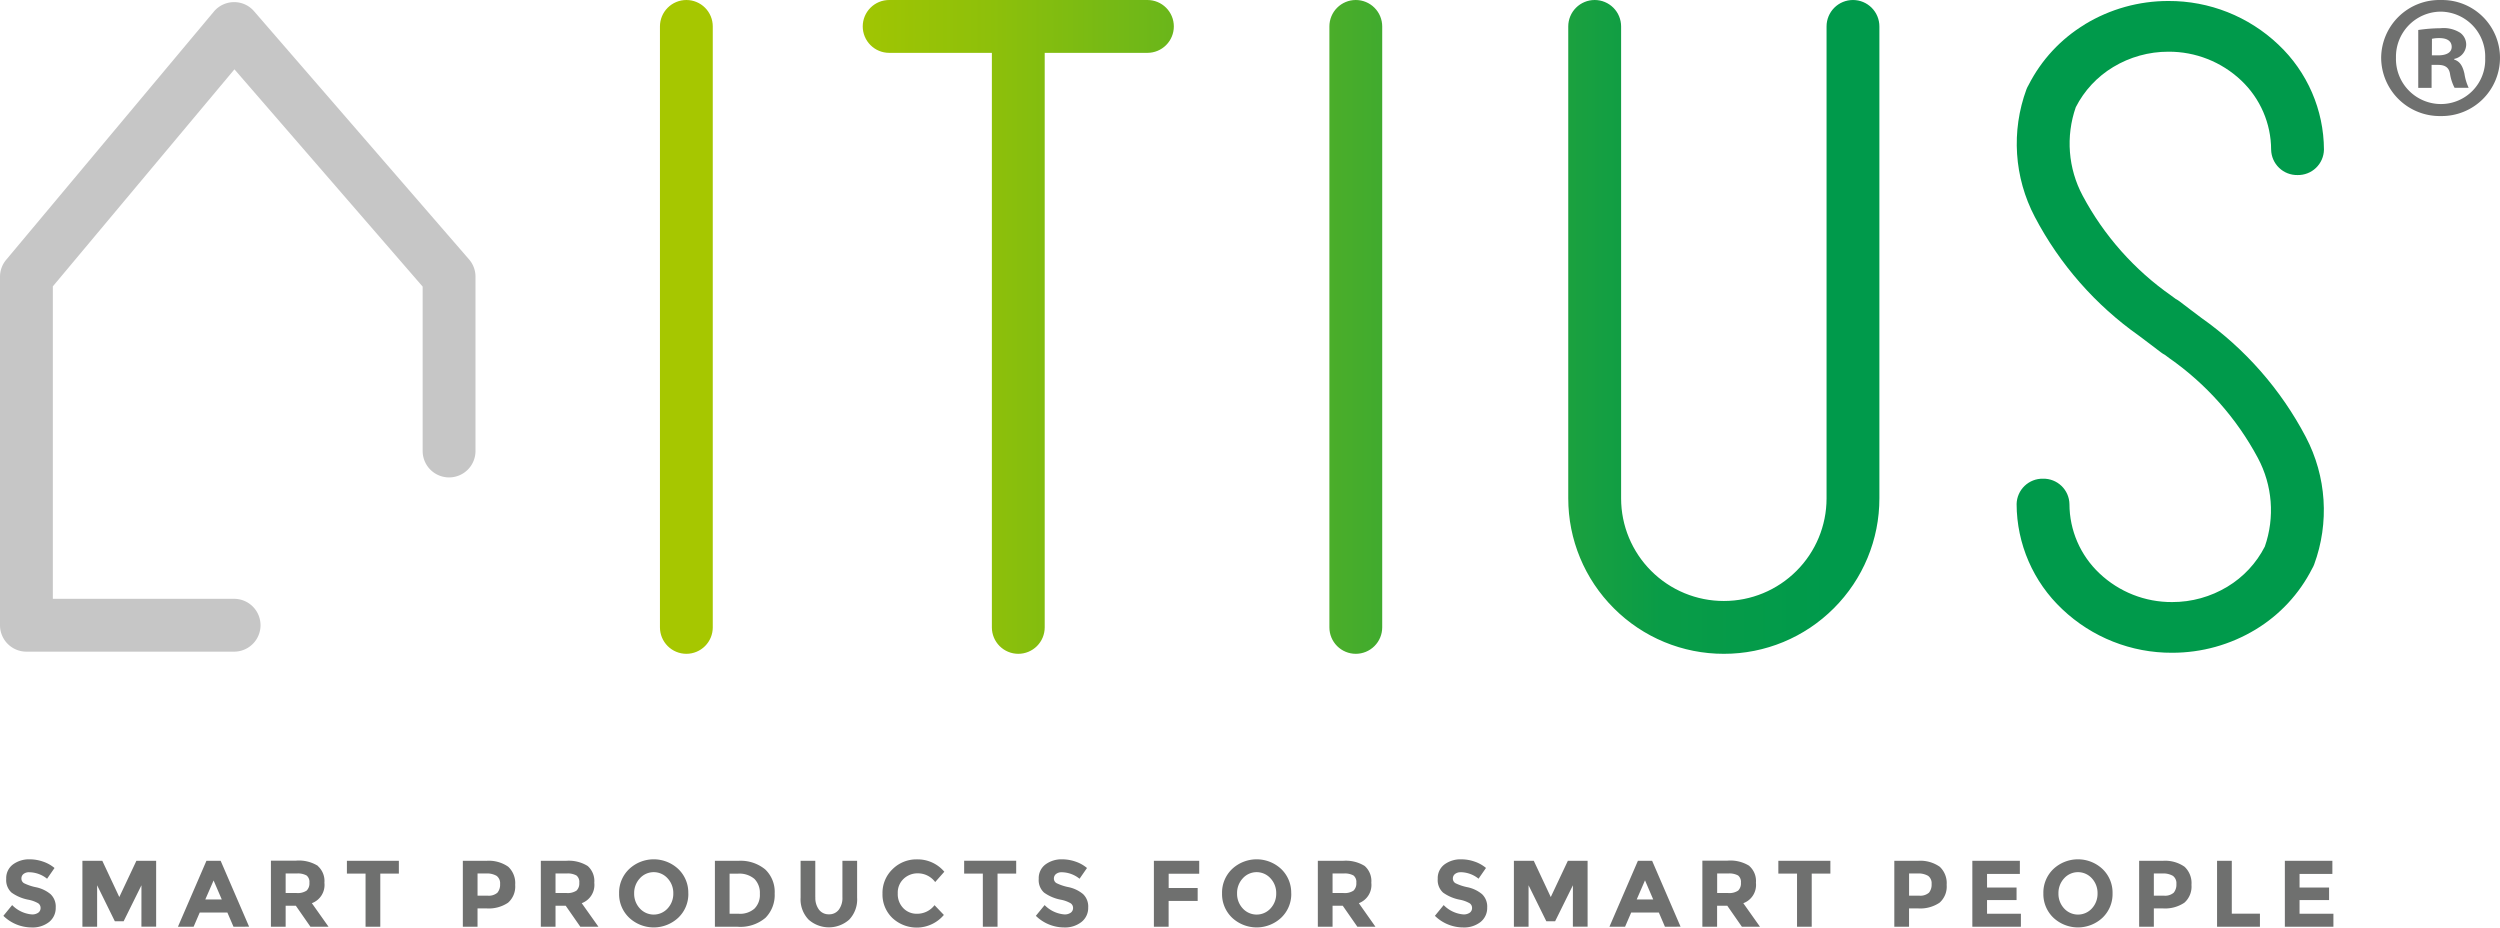 <svg xmlns="http://www.w3.org/2000/svg" xmlns:xlink="http://www.w3.org/1999/xlink" width="156.137" height="57.928" viewBox="0 0 156.137 57.928">
  <defs>
    <clipPath id="clip-path">
      <path id="Pfad_745" data-name="Pfad 745" d="M0,16.672H156.137V-41.256H0Z" transform="translate(0 41.256)" fill="none"/>
    </clipPath>
    <clipPath id="clip-path-2">
      <path id="Pfad_747" data-name="Pfad 747" d="M103.865-41.256a1.65,1.65,0,0,0-1.65,1.65h0v29.482A6.391,6.391,0,0,1,100.336-5.6h0A6.4,6.4,0,0,1,95.8-3.722h0A6.4,6.4,0,0,1,91.263-5.6h0a6.4,6.4,0,0,1-1.879-4.523h0V-39.606a1.651,1.651,0,0,0-1.65-1.65h0a1.651,1.651,0,0,0-1.651,1.65h0v29.468a9.686,9.686,0,0,0,2.846,6.87h0A9.685,9.685,0,0,0,95.8-.422h0a9.686,9.686,0,0,0,6.87-2.846h0a9.685,9.685,0,0,0,2.845-6.87h0V-39.606A1.65,1.65,0,0,0,103.865-41.256Zm-31.052,0a1.649,1.649,0,0,0-1.648,1.65h0V-2.073A1.65,1.65,0,0,0,72.813-.422h0a1.652,1.652,0,0,0,1.651-1.651h0V-39.606A1.651,1.651,0,0,0,72.813-41.256Zm-29.142,0a1.651,1.651,0,0,0-1.651,1.65h0a1.652,1.652,0,0,0,1.651,1.651h6.414V-2.073a1.651,1.651,0,0,0,1.65,1.651h0a1.651,1.651,0,0,0,1.65-1.651h0V-37.955H59.8a1.651,1.651,0,0,0,1.65-1.651h0a1.65,1.65,0,0,0-1.65-1.65H43.671Zm-12.665,0a1.651,1.651,0,0,0-1.651,1.65h0V-2.073A1.652,1.652,0,0,0,31.006-.422h0a1.65,1.65,0,0,0,1.648-1.651h0V-39.606A1.649,1.649,0,0,0,31.006-41.256Zm87.346,1.521a9.412,9.412,0,0,0-3.526,3.8h0a1.627,1.627,0,0,0-.125.253h0a9.826,9.826,0,0,0,.52,7.97h0a21.068,21.068,0,0,0,6.521,7.435h0c.056.041.271.2.682.514h0l.671.51h0a1.584,1.584,0,0,0,.251.16h0l.268.2a17.9,17.9,0,0,1,5.542,6.245h0a6.911,6.911,0,0,1,.431,5.528h0a6.237,6.237,0,0,1-2.336,2.506h0a6.638,6.638,0,0,1-3.451.96h0a6.546,6.546,0,0,1-4.542-1.794h0a5.96,5.96,0,0,1-1.873-4.326h0a1.618,1.618,0,0,0-1.65-1.585h0a1.618,1.618,0,0,0-1.65,1.585h0a9.055,9.055,0,0,0,2.853,6.567h0A9.9,9.9,0,0,0,123.8-.488h0a10.041,10.041,0,0,0,5.216-1.455h0a9.422,9.422,0,0,0,3.526-3.8h0a1.564,1.564,0,0,0,.124-.253h0a9.821,9.821,0,0,0-.52-7.97h0a21.082,21.082,0,0,0-6.521-7.436h0l-.681-.513-.671-.511h0a1.627,1.627,0,0,0-.25-.159h0l-.271-.2a17.891,17.891,0,0,1-5.541-6.248h0a6.9,6.9,0,0,1-.431-5.527h0a6.232,6.232,0,0,1,2.336-2.508h0a6.647,6.647,0,0,1,3.451-.959h0a6.557,6.557,0,0,1,4.542,1.793h0a5.965,5.965,0,0,1,1.872,4.329h0a1.619,1.619,0,0,0,1.651,1.582h0a1.616,1.616,0,0,0,1.648-1.582h0a9.059,9.059,0,0,0-2.85-6.568h0a9.909,9.909,0,0,0-6.863-2.721h0a10.024,10.024,0,0,0-5.216,1.455" transform="translate(-29.355 41.256)" fill="none"/>
    </clipPath>
    <linearGradient id="linear-gradient" x1="0.264" y1="0.705" x2="0.93" y2="0.705" gradientUnits="objectBoundingBox">
      <stop offset="0" stop-color="#a6c700"/>
      <stop offset="0.1" stop-color="#a6c700"/>
      <stop offset="0.2" stop-color="#8ec00a"/>
      <stop offset="0.3" stop-color="#6db719"/>
      <stop offset="0.4" stop-color="#4cae29"/>
      <stop offset="0.5" stop-color="#2aa538"/>
      <stop offset="0.6" stop-color="#099c47"/>
      <stop offset="0.7" stop-color="#009a4b"/>
      <stop offset="0.8" stop-color="#009a4b"/>
      <stop offset="0.9" stop-color="#009a4b"/>
      <stop offset="1" stop-color="#009a4b"/>
    </linearGradient>
  </defs>
  <g id="LOGO" transform="translate(0 41.256)">
    <g id="Gruppe_515" data-name="Gruppe 515" transform="translate(0 -41.256)" clip-path="url(#clip-path)">
      <g id="Gruppe_512" data-name="Gruppe 512" transform="translate(0.213 53.669)">
        <path id="Pfad_742" data-name="Pfad 742" d="M.466.232A1.815,1.815,0,0,1,1.574.638l.465-.671a2.2,2.2,0,0,0-.719-.4A2.532,2.532,0,0,0,.5-.575,1.7,1.7,0,0,0-.556-.256a1.066,1.066,0,0,0-.421.9,1.049,1.049,0,0,0,.333.859,2.64,2.64,0,0,0,1.052.445,1.994,1.994,0,0,1,.607.22.343.343,0,0,1,.153.295.35.35,0,0,1-.145.295.652.652,0,0,1-.4.108,1.946,1.946,0,0,1-1.23-.583l-.548.671a2.524,2.524,0,0,0,1.761.725A1.66,1.66,0,0,0,1.7,3.34a1.113,1.113,0,0,0,.414-.9A1.068,1.068,0,0,0,1.791,1.6a2.1,2.1,0,0,0-.91-.432A3.006,3.006,0,0,1,.133.916.328.328,0,0,1-.028.63.352.352,0,0,1,.1.342.552.552,0,0,1,.466.232m7,3.4h.92V-.481H7.151L6.085,1.781,5.025-.481H3.781V3.636H4.7V1.045L5.807,3.295h.548L7.468,1.045Zm6.726,0L12.416-.481h-.89L9.747,3.636h.979l.382-.889h1.726l.383.889Zm-1.707-1.7H11.456L11.974.745Zm6-2.1a2.233,2.233,0,0,0-1.369-.324H15.554V3.636h.92V2.323h.636l.913,1.313h1.13L18.111,2.164A1.213,1.213,0,0,0,18.895.887a1.252,1.252,0,0,0-.41-1.043m-1.34,1.685h-.671V.31h.688a1.13,1.13,0,0,1,.619.124.519.519,0,0,1,.177.456.623.623,0,0,1-.171.486,1,1,0,0,1-.642.153m6.4-1.213v-.8H20.3v.8h1.165V3.636h.92V.315Zm5.448-.8H27.54V3.636h.918V2.489h.548a2.159,2.159,0,0,0,1.358-.354,1.341,1.341,0,0,0,.445-1.116,1.4,1.4,0,0,0-.432-1.13,2.115,2.115,0,0,0-1.382-.369m.083,2.174h-.619V.31h.525a1.186,1.186,0,0,1,.668.149.576.576,0,0,1,.215.507.787.787,0,0,1-.166.542.818.818,0,0,1-.623.185M35.341-.157a2.241,2.241,0,0,0-1.37-.324h-1.56V3.636h.918V2.323h.636l.913,1.313h1.132L34.966,2.164A1.213,1.213,0,0,0,35.75.887a1.251,1.251,0,0,0-.409-1.043M34,1.528h-.671V.31h.689a1.125,1.125,0,0,1,.618.124.519.519,0,0,1,.177.456.623.623,0,0,1-.17.486A1,1,0,0,1,34,1.528m6.331.963a1.173,1.173,0,0,1-1.737,0,1.339,1.339,0,0,1-.354-.937,1.343,1.343,0,0,1,.354-.939,1.164,1.164,0,0,1,1.737,0,1.343,1.343,0,0,1,.354.939,1.339,1.339,0,0,1-.354.937m1.29-.939A2.034,2.034,0,0,0,41,.034a2.242,2.242,0,0,0-3.074,0A2.034,2.034,0,0,0,37.3,1.552a2.033,2.033,0,0,0,.625,1.516,2.242,2.242,0,0,0,3.074,0,2.033,2.033,0,0,0,.625-1.516M44.737-.481H43.283V3.636h1.407a2.419,2.419,0,0,0,1.752-.559,2.022,2.022,0,0,0,.574-1.519,1.934,1.934,0,0,0-.588-1.5,2.418,2.418,0,0,0-1.691-.539m.046,3.305H44.2V.321h.512a1.445,1.445,0,0,1,1.039.327,1.237,1.237,0,0,1,.34.934,1.205,1.205,0,0,1-.34.924,1.359,1.359,0,0,1-.969.319m4.771-1.031V-.481h-.918v2.3a1.824,1.824,0,0,0,.5,1.372,1.91,1.91,0,0,0,2.536,0,1.827,1.827,0,0,0,.494-1.375v-2.3h-.918V1.794a1.217,1.217,0,0,1-.227.779.74.74,0,0,1-.615.286.749.749,0,0,1-.618-.286,1.209,1.209,0,0,1-.23-.779m5.494.682a1.245,1.245,0,0,1-.347-.921A1.176,1.176,0,0,1,55.07.642,1.262,1.262,0,0,1,55.956.3,1.34,1.34,0,0,1,57.04.845L57.611.2a2.176,2.176,0,0,0-1.7-.772,2.113,2.113,0,0,0-1.535.614,2.049,2.049,0,0,0-.626,1.528,2.03,2.03,0,0,0,.615,1.516,2.221,2.221,0,0,0,3.218-.188L57,2.288a1.358,1.358,0,0,1-1.108.536,1.148,1.148,0,0,1-.842-.348M62.1.315v-.8h-3.25v.8h1.167V3.636h.918V.315ZM64.949.232a1.812,1.812,0,0,1,1.108.406l.465-.671a2.205,2.205,0,0,0-.717-.4,2.54,2.54,0,0,0-.826-.142,1.693,1.693,0,0,0-1.05.319,1.066,1.066,0,0,0-.421.9,1.049,1.049,0,0,0,.333.859,2.632,2.632,0,0,0,1.05.445,1.963,1.963,0,0,1,.607.22.345.345,0,0,1,.154.295.353.353,0,0,1-.145.295.654.654,0,0,1-.4.108,1.946,1.946,0,0,1-1.231-.583l-.548.671a2.529,2.529,0,0,0,1.761.725,1.658,1.658,0,0,0,1.092-.344,1.114,1.114,0,0,0,.416-.9,1.069,1.069,0,0,0-.324-.842,2.1,2.1,0,0,0-.91-.432,3.028,3.028,0,0,1-.748-.25A.328.328,0,0,1,64.455.63a.356.356,0,0,1,.132-.288.552.552,0,0,1,.362-.11M70.7-.481V3.636h.92V2.023h1.814V1.215H71.623V.326h1.908V-.481Zm7.286,2.972a1.173,1.173,0,0,1-1.737,0,1.339,1.339,0,0,1-.354-.937,1.343,1.343,0,0,1,.354-.939,1.164,1.164,0,0,1,1.737,0,1.343,1.343,0,0,1,.354.939,1.339,1.339,0,0,1-.354.937m1.29-.939A2.04,2.04,0,0,0,78.655.034a2.244,2.244,0,0,0-3.075,0,2.038,2.038,0,0,0-.623,1.518,2.038,2.038,0,0,0,.623,1.516,2.244,2.244,0,0,0,3.075,0,2.039,2.039,0,0,0,.625-1.516m4.59-1.709A2.233,2.233,0,0,0,82.5-.481H80.939V3.636h.92V2.323h.636l.913,1.313h1.13L83.5,2.164A1.213,1.213,0,0,0,84.279.887a1.252,1.252,0,0,0-.41-1.043M82.53,1.528h-.671V.31h.688a1.13,1.13,0,0,1,.619.124.519.519,0,0,1,.177.456.623.623,0,0,1-.171.486.992.992,0,0,1-.642.153m7.338-1.3a1.815,1.815,0,0,1,1.108.406l.465-.671a2.2,2.2,0,0,0-.719-.4A2.525,2.525,0,0,0,89.9-.575a1.7,1.7,0,0,0-1.052.319,1.065,1.065,0,0,0-.42.9,1.049,1.049,0,0,0,.333.859,2.623,2.623,0,0,0,1.05.445,1.963,1.963,0,0,1,.607.22.343.343,0,0,1,.153.295.352.352,0,0,1-.143.295.656.656,0,0,1-.4.108,1.946,1.946,0,0,1-1.23-.583l-.548.671a2.529,2.529,0,0,0,1.761.725A1.66,1.66,0,0,0,91.1,3.34a1.114,1.114,0,0,0,.416-.9,1.069,1.069,0,0,0-.324-.842,2.1,2.1,0,0,0-.91-.432,3.028,3.028,0,0,1-.748-.25A.328.328,0,0,1,89.373.63a.352.352,0,0,1,.132-.288.552.552,0,0,1,.362-.11m7,3.4h.92V-.481H96.553L95.487,1.781,94.427-.481H93.184V3.636H94.1V1.045L95.21,3.295h.548L96.87,1.045Zm6.727,0L101.818-.481h-.89L99.15,3.636h.977l.383-.889h1.726l.382.889Zm-1.709-1.7h-1.031l.518-1.195Zm6-2.1a2.233,2.233,0,0,0-1.369-.324h-1.561V3.636h.92V2.323h.636l.913,1.313h1.13l-1.042-1.471A1.213,1.213,0,0,0,108.3.887a1.248,1.248,0,0,0-.41-1.043m-1.34,1.685h-.671V.31h.689a1.128,1.128,0,0,1,.618.124.519.519,0,0,1,.177.456.623.623,0,0,1-.171.486.992.992,0,0,1-.642.153m6.4-1.213v-.8H109.7v.8h1.167V3.636h.918V.315Zm5.448-.8h-1.455V3.636h.92V2.489h.548a2.158,2.158,0,0,0,1.356-.354,1.337,1.337,0,0,0,.445-1.116,1.4,1.4,0,0,0-.432-1.13A2.115,2.115,0,0,0,118.4-.481m.083,2.174h-.618V.31h.524a1.186,1.186,0,0,1,.668.149.576.576,0,0,1,.215.507.794.794,0,0,1-.164.542.824.824,0,0,1-.625.185m3.333-2.174V3.636h3.033V2.824h-2.115V1.969h1.844V1.187h-1.844V.339h2.05v-.82Zm7.468,2.972a1.174,1.174,0,0,1-1.738,0,1.344,1.344,0,0,1-.352-.937,1.349,1.349,0,0,1,.352-.939,1.166,1.166,0,0,1,1.738,0,1.349,1.349,0,0,1,.352.939,1.344,1.344,0,0,1-.352.937m1.289-.939a2.038,2.038,0,0,0-.623-1.518,2.244,2.244,0,0,0-3.075,0,2.038,2.038,0,0,0-.623,1.518,2.038,2.038,0,0,0,.623,1.516,2.244,2.244,0,0,0,3.075,0,2.038,2.038,0,0,0,.623-1.516m3.116-2.033h-1.455V3.636h.918V2.489h.549a2.158,2.158,0,0,0,1.356-.354,1.341,1.341,0,0,0,.445-1.116,1.4,1.4,0,0,0-.432-1.13,2.114,2.114,0,0,0-1.382-.369m.083,2.174h-.619V.31h.525a1.186,1.186,0,0,1,.668.149.576.576,0,0,1,.215.507.787.787,0,0,1-.166.542.818.818,0,0,1-.623.185m6.007,1.943V2.817H138.02v-3.3H137.1V3.636Zm1.556-4.117V3.636h3.033V2.824h-2.115V1.969h1.844V1.187h-1.844V.339h2.05v-.82Z" transform="translate(1.153 0.575)" fill="#6f706f"/>
      </g>
      <g id="Gruppe_513" data-name="Gruppe 513" transform="translate(0 0.134)">
        <path id="Pfad_743" data-name="Pfad 743" d="M4.208,11.675H-8.763a1.65,1.65,0,0,1-1.65-1.65V-11.739a1.653,1.653,0,0,1,.385-1.059L2.943-28.3a1.651,1.651,0,0,1,1.251-.591,1.632,1.632,0,0,1,1.261.57l13.429,15.5a1.649,1.649,0,0,1,.4,1.08V-.857a1.65,1.65,0,0,1-1.65,1.65,1.65,1.65,0,0,1-1.65-1.65V-11.124L4.229-24.694-7.113-11.139V8.375H4.208a1.65,1.65,0,1,1,0,3.3" transform="translate(10.413 28.89)" fill="#c6c6c6"/>
      </g>
      <g id="Gruppe_514" data-name="Gruppe 514" transform="translate(148.715 0.001)">
        <path id="Pfad_744" data-name="Pfad 744" d="M.906,1.166h.4c.463,0,.684.177.75.55a2.814,2.814,0,0,0,.286.882h.88a3.216,3.216,0,0,1-.264-.882c-.11-.484-.286-.771-.639-.88V.791a.931.931,0,0,0,.748-.858.911.911,0,0,0-.373-.772,1.933,1.933,0,0,0-1.234-.285,9.875,9.875,0,0,0-1.387.11V2.6H.906ZM.929-.464a2.054,2.054,0,0,1,.462-.044c.529,0,.771.22.771.55,0,.375-.375.528-.837.528h-.4Zm.55-2.422A3.638,3.638,0,0,0-2.243.725,3.657,3.657,0,0,0,1.479,4.361,3.639,3.639,0,0,0,5.179.725,3.615,3.615,0,0,0,1.5-2.886Zm0,.726A2.809,2.809,0,0,1,4.254.748,2.766,2.766,0,0,1,1.5,3.611,2.812,2.812,0,0,1-1.318.725,2.816,2.816,0,0,1,1.457-2.16Z" transform="translate(2.243 2.886)" fill="#6f706f"/>
      </g>
    </g>
    <g id="Gruppe_517" data-name="Gruppe 517" transform="translate(41.217 -41.256)" clip-path="url(#clip-path-2)">
      <g id="Gruppe_516" data-name="Gruppe 516" transform="translate(-41.217 0)">
        <path id="Pfad_746" data-name="Pfad 746" d="M-29.355-29.081H126.782V28.846H-29.355Z" transform="translate(29.355 29.081)" fill="url(#linear-gradient)"/>
      </g>
    </g>
  </g>
</svg>
